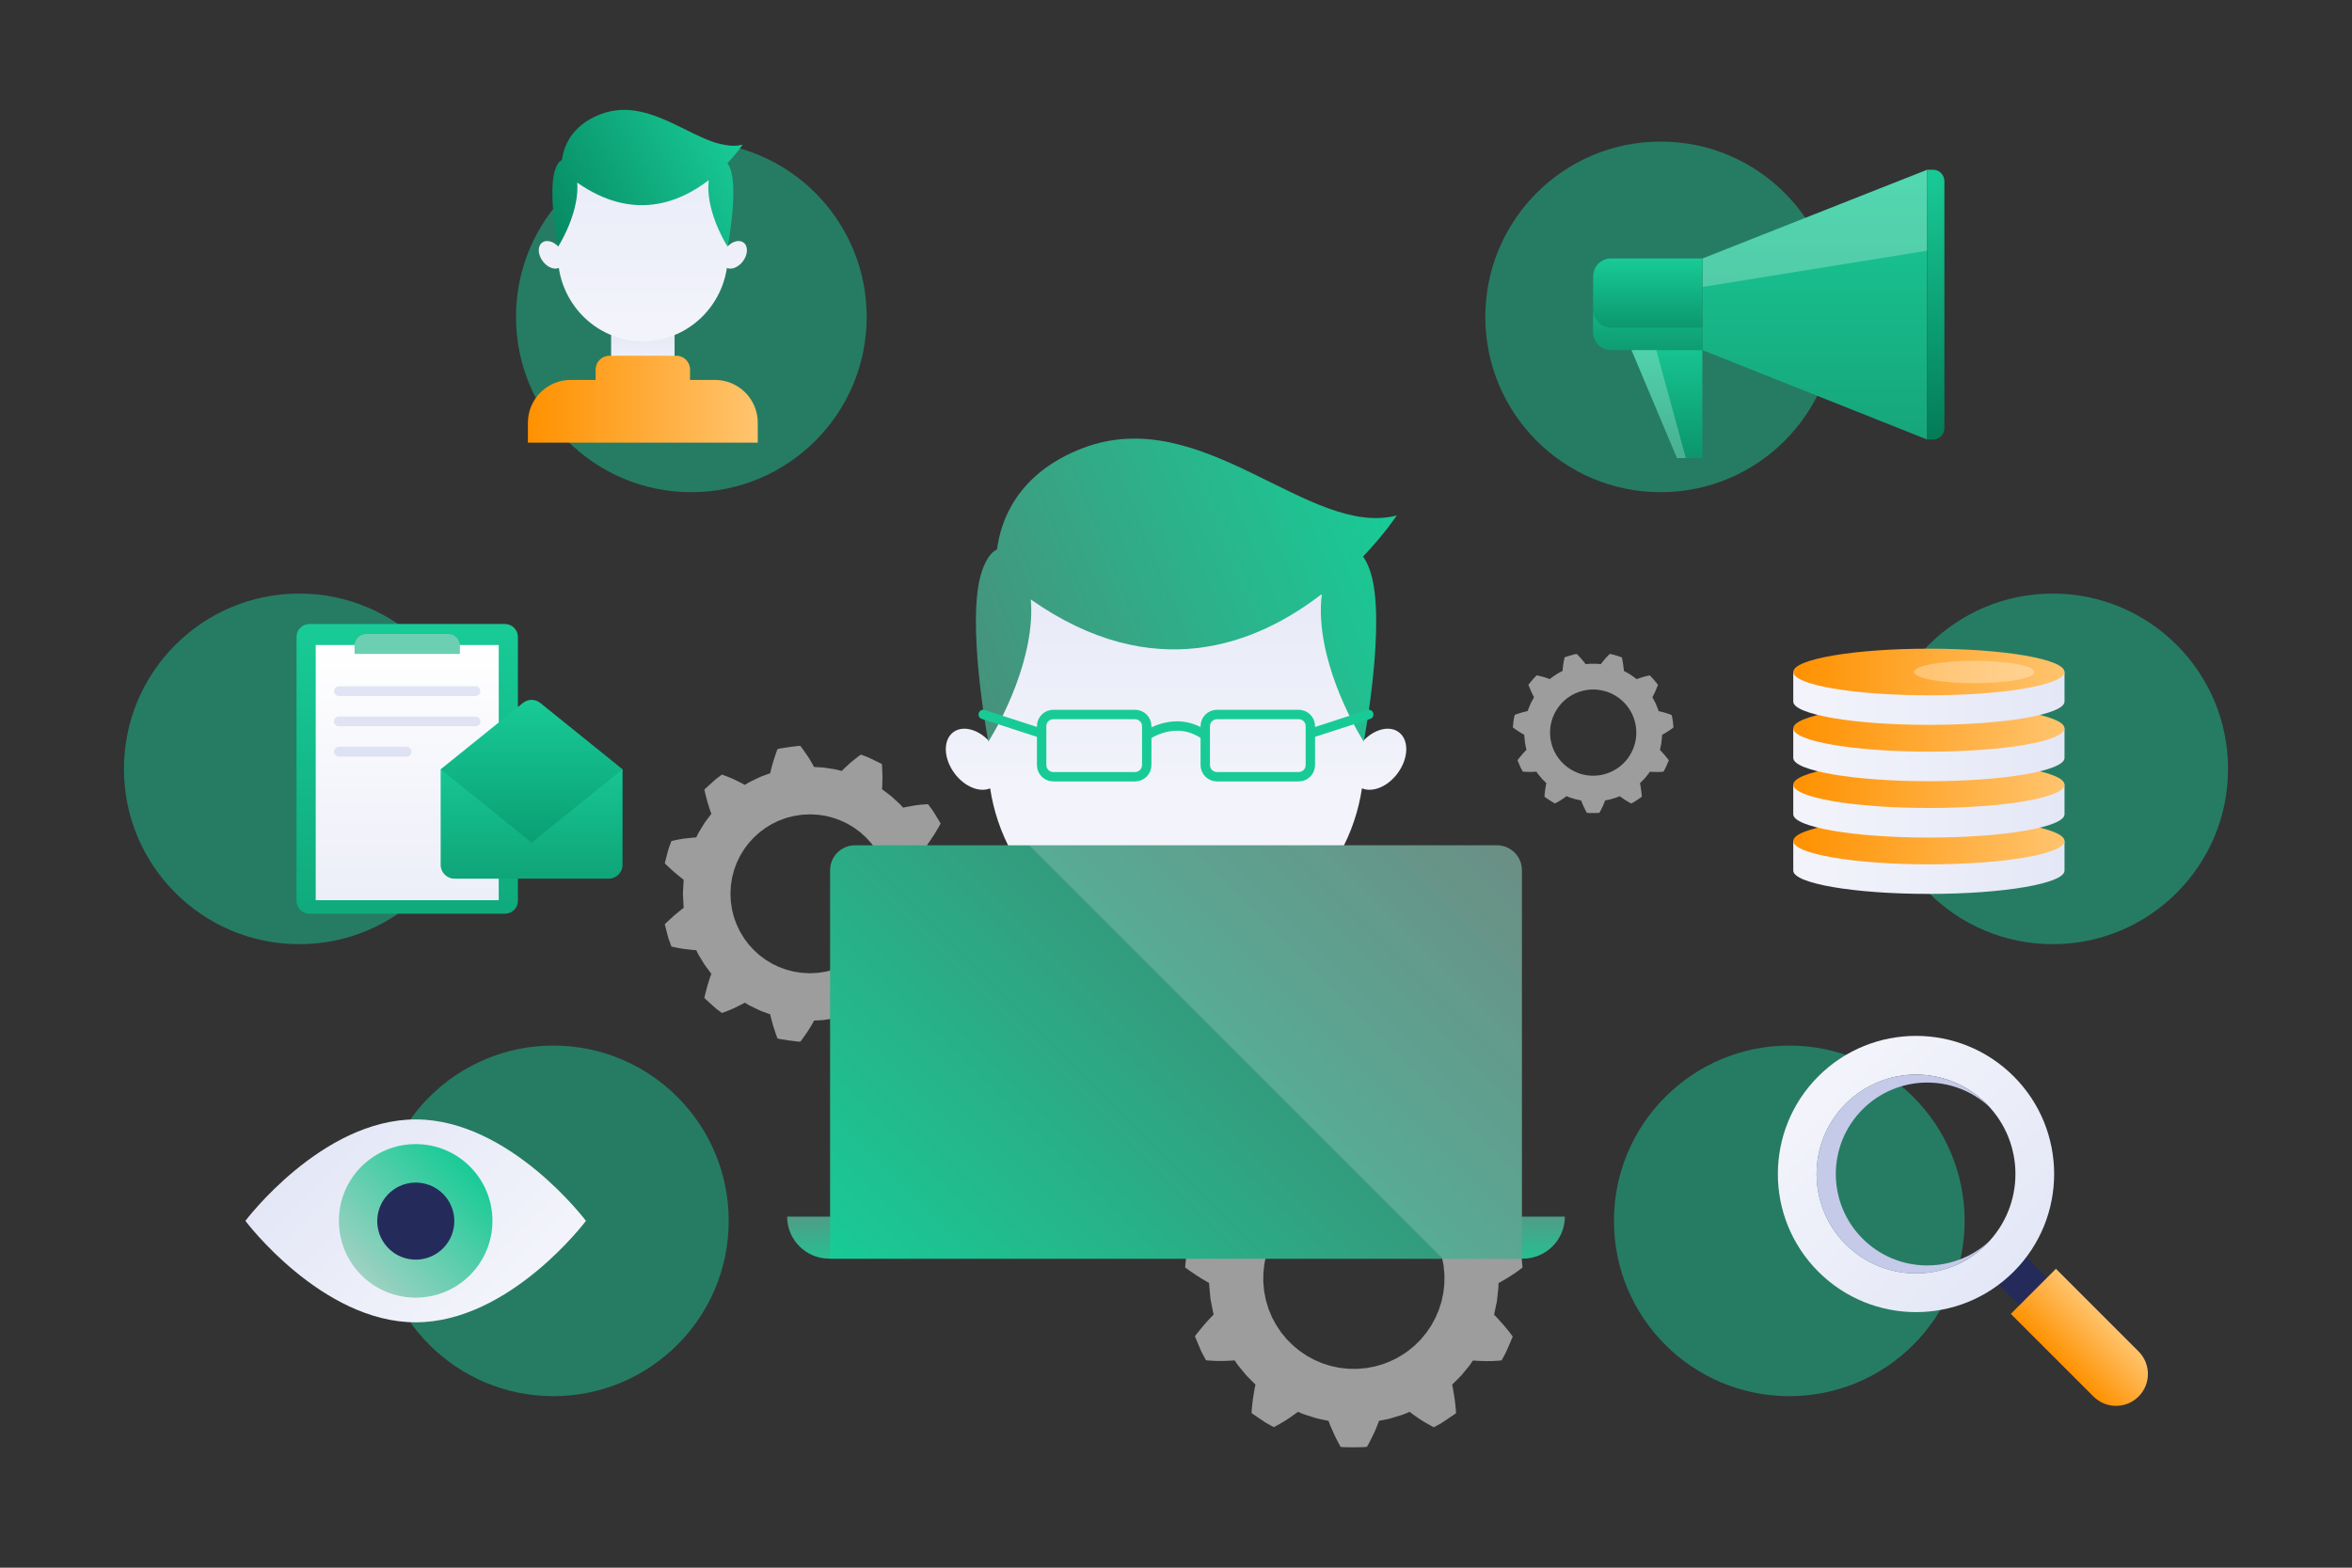 <svg xmlns="http://www.w3.org/2000/svg" xmlns:xlink="http://www.w3.org/1999/xlink" version="1.1" x="0px" y="0px" viewBox="0 0 750 500" style="enable-background:new 0 0 750 500;" xml:space="preserve">

<rect x="0" y="0" width="750" height="500" fill="#333333" stroke="none"/>

<g id="OBJECTS">
	<g>
		<g style="opacity:0.52;">
			<g>
				<path style="fill:#FFFFFF;" d="M212.223,294.549c-0.152,0.159-0.238,0.25-0.238,0.25s0.46,1.793,0.919,3.585      c0.198,0.906,0.581,1.755,0.799,2.413c0.239,0.652,0.398,1.086,0.398,1.086s0.494,0.112,1.235,0.28      c0.741,0.158,1.697,0.358,2.724,0.488c2.021,0.286,3.965,0.405,3.965,0.405s0.121,0.252,0.303,0.63      c0.091,0.189,0.197,0.409,0.31,0.645c0.135,0.225,0.279,0.464,0.423,0.704c0.581,0.956,1.161,1.911,1.161,1.911      s0.145,0.239,0.363,0.597c0.22,0.357,0.578,0.789,0.906,1.242c0.669,0.896,1.339,1.791,1.339,1.791s-0.199,0.474-0.425,1.155      c-0.235,0.688-0.534,1.623-0.809,2.584c-0.558,1.915-0.987,3.959-0.987,3.959s0.078,0.085,0.215,0.234      c0.149,0.137,0.361,0.332,0.616,0.566c0.512,0.466,1.196,1.088,1.879,1.709c0.347,0.304,0.676,0.631,1.019,0.895      c0.346,0.261,0.669,0.504,0.945,0.713c0.555,0.415,0.924,0.693,0.924,0.693s0.477-0.174,1.193-0.436      c0.714-0.275,1.623-0.617,2.547-1.046c1.859-0.854,3.564-1.808,3.564-1.808s0.239,0.145,0.597,0.363      c0.362,0.211,0.823,0.532,1.339,0.753c1.007,0.485,2.015,0.97,2.015,0.97s0.252,0.121,0.63,0.303      c0.369,0.203,0.903,0.374,1.426,0.57c1.05,0.384,2.1,0.769,2.1,0.769s0.104,0.49,0.259,1.225      c0.173,0.71,0.429,1.647,0.719,2.602c0.57,1.903,1.32,3.846,1.32,3.846c-0.033,0.172,7.3,1.202,7.311,1.023      c0,0,1.261-1.637,2.34-3.286c0.545-0.806,1.055-1.673,1.42-2.338c0.357-0.656,0.595-1.093,0.595-1.093s1.117-0.056,2.234-0.112      c0.561-0.004,1.111-0.111,1.526-0.172c0.414-0.063,0.691-0.106,0.691-0.106s1.105-0.169,2.211-0.337      c0.549-0.101,1.085-0.268,1.493-0.364c0.406-0.104,0.677-0.174,0.677-0.174s1.367,1.405,2.91,2.757      c1.497,1.265,3.167,2.464,3.167,2.464s0.434-0.16,1.086-0.399c0.325-0.121,0.705-0.262,1.111-0.413      c0.391-0.186,0.809-0.385,1.227-0.584c0.833-0.402,1.666-0.804,2.291-1.106c0.632-0.289,1.02-0.542,1.02-0.542      s0.164-2.081,0.168-4.073c0.007-0.999-0.018-1.979-0.05-2.704c-0.012-0.358-0.04-0.674-0.059-0.893      c-0.019-0.218-0.03-0.342-0.03-0.342s3.603-2.654,3.521-2.752c0,0,0.828-0.752,1.655-1.504c0.429-0.361,0.798-0.781,1.078-1.094      c0.282-0.31,0.47-0.517,0.47-0.517s1.902,0.435,3.923,0.733c1.021,0.165,1.977,0.228,2.743,0.294      c0.759,0.05,1.266,0.083,1.266,0.083s0.277-0.37,0.691-0.925c0.415-0.556,0.981-1.286,1.438-2.092      c0.48-0.79,0.96-1.58,1.32-2.173c0.178-0.297,0.327-0.545,0.431-0.718c0.109-0.171,0.15-0.28,0.15-0.28      s-0.989-1.844-2.066-3.527c-0.536-0.846-1.087-1.66-1.508-2.254c-0.211-0.294-0.388-0.54-0.511-0.712      c-0.133-0.173-0.209-0.272-0.209-0.272s0.384-1.05,0.768-2.1c0.192-0.525,0.385-1.05,0.529-1.444      c0.106-0.405,0.178-0.676,0.178-0.676s0.278-1.083,0.557-2.166c0.132-0.543,0.302-1.078,0.342-1.497      c0.063-0.415,0.105-0.691,0.105-0.691s1.821-0.667,3.668-1.515c1.886-0.827,3.603-1.851,3.603-1.851s0.09-1.844,0.181-3.688      c-0.09-1.844-0.181-3.688-0.181-3.688s-1.717-1.024-3.603-1.851c-1.847-0.848-3.668-1.515-3.668-1.515s-0.042-0.276-0.105-0.691      c-0.039-0.419-0.21-0.954-0.342-1.497c-0.278-1.083-0.557-2.166-0.557-2.166s-0.071-0.27-0.178-0.676      c-0.144-0.394-0.337-0.918-0.529-1.443c-0.384-1.05-0.768-2.1-0.768-2.1s0.076-0.099,0.209-0.271      c0.123-0.172,0.3-0.417,0.511-0.712c0.421-0.595,0.972-1.408,1.508-2.254c1.077-1.683,2.066-3.527,2.066-3.527      s-0.041-0.109-0.15-0.28c-0.104-0.173-0.253-0.421-0.431-0.718c-0.36-0.593-0.84-1.383-1.32-2.173      c-0.457-0.806-1.023-1.537-1.438-2.092c-0.415-0.555-0.691-0.925-0.691-0.925s-0.506,0.033-1.266,0.083      c-0.766,0.066-1.721,0.13-2.743,0.294c-2.021,0.298-3.923,0.733-3.923,0.733s-0.188-0.207-0.47-0.517      c-0.28-0.312-0.649-0.733-1.078-1.094c-0.828-0.752-1.655-1.504-1.655-1.504c0.081-0.099-3.521-2.752-3.521-2.752      s0.011-0.124,0.03-0.342c0.018-0.218,0.046-0.535,0.059-0.893c0.032-0.725,0.057-1.705,0.05-2.704      c-0.004-1.993-0.168-4.073-0.168-4.073s-0.388-0.254-1.02-0.542c-0.625-0.302-1.458-0.704-2.291-1.106      c-0.418-0.199-0.835-0.398-1.227-0.584c-0.407-0.151-0.786-0.292-1.111-0.413c-0.651-0.24-1.086-0.399-1.086-0.399      s-1.67,1.199-3.167,2.464c-1.543,1.352-2.91,2.757-2.91,2.757s-0.271-0.07-0.677-0.174c-0.408-0.096-0.943-0.263-1.493-0.364      c-1.105-0.168-2.211-0.337-2.211-0.337s-0.276-0.042-0.691-0.106c-0.415-0.061-0.965-0.168-1.526-0.172      c-1.117-0.056-2.234-0.113-2.234-0.113s-0.238-0.437-0.595-1.093c-0.366-0.665-0.875-1.533-1.42-2.338      c-1.08-1.649-2.34-3.286-2.34-3.286c-0.011-0.178-7.344,0.852-7.311,1.024c0,0-0.75,1.943-1.32,3.846      c-0.29,0.954-0.546,1.892-0.719,2.602c-0.156,0.735-0.259,1.225-0.259,1.225s-1.05,0.384-2.1,0.769      c-0.523,0.196-1.057,0.367-1.426,0.57c-0.378,0.182-0.63,0.304-0.63,0.304s-1.007,0.485-2.015,0.97      c-0.516,0.221-0.976,0.542-1.339,0.753c-0.358,0.218-0.597,0.363-0.597,0.363s-1.705-0.954-3.564-1.809      c-0.924-0.429-1.832-0.771-2.547-1.046c-0.716-0.262-1.193-0.436-1.193-0.436s-0.37,0.277-0.924,0.693      c-0.277,0.209-0.599,0.452-0.945,0.713c-0.343,0.264-0.671,0.591-1.019,0.895c-0.683,0.622-1.367,1.243-1.879,1.709      c-0.255,0.234-0.467,0.43-0.616,0.566c-0.137,0.149-0.215,0.234-0.215,0.234s0.429,2.044,0.987,3.959      c0.275,0.961,0.574,1.896,0.809,2.584c0.226,0.681,0.425,1.155,0.425,1.155s-0.67,0.896-1.339,1.791      c-0.328,0.452-0.686,0.885-0.906,1.242c-0.218,0.359-0.363,0.597-0.363,0.597s-0.581,0.956-1.161,1.911      c-0.144,0.24-0.288,0.479-0.423,0.704c-0.114,0.236-0.22,0.457-0.311,0.646c-0.182,0.378-0.303,0.63-0.303,0.63      s-1.945,0.119-3.965,0.405c-1.027,0.13-1.983,0.33-2.724,0.488c-0.741,0.168-1.235,0.279-1.235,0.279s-0.159,0.435-0.398,1.086      c-0.218,0.658-0.601,1.507-0.799,2.413c-0.459,1.793-0.919,3.586-0.919,3.586s0.087,0.091,0.238,0.25      c0.163,0.158,0.395,0.384,0.674,0.656c0.56,0.537,1.312,1.232,2.071,1.89c1.517,1.328,3.06,2.475,3.06,2.475      s-0.061,0.274-0.068,0.695c-0.021,0.419-0.049,0.977-0.077,1.536c-0.057,1.117-0.114,2.234-0.114,2.234s0.057,1.117,0.114,2.234      c0.028,0.559,0.056,1.117,0.077,1.536c0.007,0.42,0.068,0.695,0.068,0.695s-1.543,1.147-3.06,2.474      c-0.759,0.659-1.511,1.353-2.071,1.89C212.617,294.164,212.385,294.391,212.223,294.549z M232.924,285.064      c0,0,0.047-0.905,0.117-2.263c-0.004-0.342,0.08-0.702,0.134-1.086c0.058-0.384,0.12-0.789,0.183-1.208      c0.035-0.209,0.052-0.425,0.103-0.637c0.056-0.211,0.112-0.424,0.169-0.639c0.11-0.431,0.222-0.868,0.334-1.306      c0.087-0.446,0.282-0.857,0.426-1.277c0.152-0.418,0.301-0.829,0.446-1.227c0.326-0.781,0.705-1.478,0.985-2.095      c0.132-0.313,0.305-0.573,0.449-0.808c0.144-0.235,0.269-0.44,0.372-0.609c0.205-0.339,0.322-0.532,0.322-0.532      s0.111-0.198,0.325-0.53c0.238-0.317,0.578-0.769,0.986-1.312c0.376-0.569,0.942-1.128,1.507-1.761      c0.538-0.661,1.252-1.227,1.911-1.847c0.169-0.151,0.33-0.311,0.503-0.455c0.181-0.134,0.362-0.267,0.541-0.4      c0.356-0.267,0.707-0.53,1.047-0.785c0.327-0.274,0.696-0.459,1.024-0.665c0.332-0.202,0.646-0.393,0.936-0.57      c0.144-0.089,0.283-0.174,0.414-0.256c0.135-0.074,0.271-0.131,0.395-0.192c0.249-0.119,0.465-0.222,0.644-0.307      c0.356-0.172,0.559-0.27,0.559-0.27s0.203-0.099,0.558-0.273c0.363-0.155,0.902-0.329,1.535-0.568      c0.32-0.11,0.657-0.262,1.03-0.366c0.376-0.095,0.773-0.196,1.184-0.3c0.412-0.097,0.829-0.237,1.267-0.312      c0.44-0.066,0.888-0.133,1.335-0.199l0.669-0.105c0.221-0.043,0.444-0.068,0.668-0.069c0.446-0.021,0.884-0.043,1.309-0.063      c0.424-0.009,0.835-0.077,1.224-0.039c0.389,0.021,0.757,0.041,1.096,0.059c0.678,0.043,1.249,0.029,1.636,0.12      c0.391,0.061,0.614,0.096,0.614,0.096s0.223,0.034,0.615,0.093c0.391,0.058,0.955,0.12,1.605,0.319      c1.321,0.301,3.052,0.842,4.69,1.606c0.811,0.399,1.646,0.751,2.35,1.232c0.724,0.441,1.416,0.829,1.939,1.267      c0.545,0.405,0.999,0.743,1.317,0.979c0.292,0.268,0.458,0.422,0.458,0.422s0.167,0.153,0.46,0.42      c0.147,0.133,0.325,0.294,0.53,0.479c0.103,0.092,0.212,0.19,0.327,0.294c0.109,0.11,0.213,0.235,0.328,0.36      c0.228,0.252,0.475,0.524,0.736,0.813c0.252,0.296,0.565,0.569,0.8,0.925c0.254,0.34,0.516,0.692,0.782,1.049      c0.272,0.353,0.549,0.712,0.765,1.111c0.448,0.785,0.989,1.519,1.313,2.306c0.35,0.771,0.757,1.457,0.949,2.11      c0.234,0.636,0.429,1.166,0.565,1.537c0.077,0.183,0.108,0.336,0.134,0.438c0.026,0.103,0.039,0.158,0.039,0.158      s0.055,0.219,0.152,0.602c0.089,0.385,0.258,0.925,0.396,1.588c0.102,0.671,0.222,1.453,0.35,2.291      c0.045,0.849,0.093,1.754,0.141,2.659c-0.048,0.905-0.096,1.81-0.141,2.659c-0.128,0.838-0.248,1.62-0.35,2.291      c-0.138,0.663-0.306,1.204-0.396,1.588c-0.097,0.383-0.152,0.602-0.152,0.602s-0.014,0.055-0.039,0.158      c-0.026,0.103-0.057,0.255-0.134,0.438c-0.136,0.371-0.331,0.901-0.565,1.537c-0.192,0.653-0.599,1.339-0.949,2.11      c-0.323,0.787-0.865,1.522-1.313,2.306c-0.216,0.399-0.493,0.758-0.765,1.111c-0.266,0.357-0.528,0.709-0.782,1.049      c-0.235,0.356-0.548,0.629-0.8,0.925c-0.261,0.288-0.508,0.561-0.736,0.813c-0.115,0.125-0.219,0.25-0.328,0.36      c-0.115,0.103-0.225,0.201-0.327,0.294c-0.205,0.185-0.383,0.346-0.53,0.479c-0.293,0.267-0.46,0.42-0.46,0.42      s-0.167,0.153-0.458,0.422c-0.318,0.236-0.772,0.574-1.317,0.979c-0.522,0.438-1.215,0.826-1.939,1.267      c-0.703,0.48-1.539,0.833-2.35,1.232c-1.638,0.764-3.37,1.305-4.69,1.606c-0.65,0.199-1.213,0.261-1.605,0.319      c-0.391,0.06-0.615,0.094-0.615,0.094s-0.223,0.035-0.614,0.096c-0.387,0.091-0.958,0.077-1.636,0.12      c-0.339,0.018-0.707,0.038-1.096,0.059c-0.389,0.038-0.799-0.03-1.224-0.039c-0.424-0.021-0.863-0.042-1.309-0.063      c-0.224-0.001-0.447-0.025-0.668-0.069l-0.669-0.105c-0.447-0.067-0.894-0.134-1.335-0.199      c-0.438-0.075-0.855-0.215-1.267-0.312c-0.411-0.104-0.807-0.204-1.184-0.3c-0.374-0.104-0.71-0.256-1.03-0.366      c-0.634-0.239-1.172-0.413-1.535-0.568c-0.355-0.174-0.558-0.273-0.558-0.273s-0.203-0.098-0.559-0.27      c-0.178-0.085-0.395-0.189-0.644-0.307c-0.123-0.061-0.259-0.117-0.395-0.192c-0.132-0.081-0.27-0.167-0.414-0.256      c-0.29-0.176-0.604-0.367-0.936-0.57c-0.329-0.207-0.698-0.392-1.024-0.665c-0.34-0.254-0.69-0.517-1.047-0.785      c-0.179-0.132-0.36-0.266-0.541-0.4c-0.173-0.144-0.334-0.304-0.503-0.455c-0.659-0.62-1.373-1.185-1.911-1.847      c-0.565-0.633-1.131-1.192-1.507-1.761c-0.408-0.543-0.748-0.995-0.986-1.312c-0.214-0.332-0.325-0.53-0.325-0.53      s-0.117-0.194-0.322-0.532c-0.103-0.169-0.228-0.374-0.372-0.609c-0.144-0.235-0.317-0.494-0.449-0.808      c-0.279-0.617-0.659-1.314-0.985-2.095c-0.145-0.398-0.294-0.809-0.446-1.227c-0.144-0.42-0.34-0.832-0.426-1.277      c-0.112-0.438-0.224-0.875-0.334-1.306c-0.057-0.215-0.113-0.428-0.169-0.639c-0.05-0.212-0.067-0.428-0.103-0.637      c-0.064-0.419-0.125-0.824-0.183-1.208c-0.054-0.385-0.138-0.744-0.134-1.086C232.971,285.969,232.924,285.064,232.924,285.064z      "/>
			</g>
			<g>
				<path style="fill:#FFFFFF;" d="M381.268,425.871c-0.145,0.204-0.229,0.321-0.229,0.321s0.808,1.949,1.617,3.898      c0.37,0.991,0.94,1.887,1.292,2.595c0.375,0.697,0.625,1.162,0.625,1.162s0.576,0.046,1.439,0.116      c0.862,0.059,1.973,0.13,3.154,0.11c2.327-0.004,4.541-0.184,4.541-0.184s0.178,0.265,0.444,0.662      c0.133,0.199,0.288,0.43,0.455,0.678c0.189,0.232,0.39,0.479,0.591,0.726c0.81,0.985,1.62,1.97,1.62,1.97      s0.202,0.246,0.506,0.616c0.306,0.367,0.78,0.797,1.223,1.255c0.901,0.903,1.801,1.805,1.801,1.805s-0.148,0.567-0.293,1.372      c-0.154,0.815-0.341,1.918-0.496,3.048c-0.32,2.252-0.474,4.629-0.474,4.629s0.102,0.083,0.28,0.229      c0.19,0.13,0.462,0.316,0.787,0.54c0.654,0.443,1.526,1.035,2.398,1.626c0.441,0.287,0.865,0.603,1.295,0.845      c0.432,0.238,0.836,0.461,1.182,0.652c0.693,0.379,1.155,0.632,1.155,0.632s0.51-0.274,1.276-0.685      c0.762-0.426,1.732-0.959,2.705-1.593c1.96-1.265,3.73-2.618,3.73-2.618s0.293,0.125,0.733,0.313      c0.443,0.179,1.015,0.468,1.633,0.634c1.216,0.385,2.431,0.769,2.431,0.769s0.304,0.096,0.76,0.241      c0.449,0.17,1.079,0.277,1.702,0.413c1.247,0.264,2.495,0.528,2.495,0.528s0.196,0.536,0.491,1.341      c0.31,0.773,0.751,1.79,1.232,2.82c0.951,2.056,2.112,4.127,2.112,4.127c-0.009,0.199,8.434,0.177,8.418-0.027      c0,0,1.158-2.051,2.111-4.087c0.485-0.998,0.92-2.059,1.225-2.869c0.297-0.798,0.495-1.33,0.495-1.33s1.252-0.244,2.503-0.488      c0.633-0.095,1.237-0.305,1.695-0.441c0.458-0.138,0.763-0.231,0.763-0.231s1.22-0.369,2.441-0.738      c0.604-0.203,1.181-0.478,1.626-0.652c0.441-0.184,0.736-0.306,0.736-0.306s1.77,1.365,3.73,2.642      c1.894,1.186,3.973,2.27,3.973,2.27s0.464-0.25,1.161-0.626c0.348-0.189,0.753-0.409,1.188-0.646      c0.412-0.274,0.851-0.565,1.29-0.857c0.875-0.589,1.751-1.177,2.407-1.619c0.667-0.428,1.063-0.777,1.063-0.777      s-0.151-2.375-0.469-4.625c-0.154-1.128-0.34-2.23-0.493-3.044c-0.071-0.402-0.154-0.755-0.21-0.998      c-0.057-0.243-0.089-0.381-0.089-0.381s3.638-3.578,3.53-3.676c0,0,0.813-0.983,1.625-1.966c0.426-0.476,0.775-1.011,1.04-1.409      c0.268-0.396,0.447-0.66,0.447-0.66s2.218,0.184,4.547,0.193c1.179,0.021,2.268-0.062,3.143-0.111      c0.865-0.067,1.442-0.111,1.442-0.111s0.252-0.463,0.631-1.156c0.378-0.694,0.9-1.611,1.285-2.594      c0.414-0.97,0.828-1.939,1.138-2.666c0.154-0.364,0.281-0.668,0.371-0.88c0.095-0.21,0.124-0.34,0.124-0.34      s-1.415-1.922-2.902-3.647c-0.741-0.868-1.496-1.697-2.066-2.3c-0.286-0.298-0.525-0.547-0.692-0.721      c-0.178-0.173-0.28-0.273-0.28-0.273s0.264-1.247,0.527-2.495c0.132-0.624,0.264-1.247,0.364-1.715      c0.055-0.475,0.091-0.791,0.091-0.791s0.139-1.267,0.278-2.535c0.061-0.634,0.167-1.266,0.143-1.746      c0.004-0.478,0.007-0.797,0.007-0.797s1.948-1.047,3.895-2.303c1.995-1.238,3.767-2.672,3.767-2.672s-0.196-2.096-0.392-4.192      c-0.4-2.067-0.8-4.133-0.8-4.133s-2.104-0.878-4.366-1.507c-2.221-0.659-4.385-1.117-4.385-1.117s-0.092-0.305-0.23-0.763      c-0.112-0.467-0.391-1.043-0.628-1.635c-0.489-1.177-0.978-2.355-0.978-2.355s-0.124-0.294-0.31-0.734      c-0.227-0.421-0.529-0.983-0.83-1.544c-0.603-1.123-1.206-2.246-1.206-2.246s0.07-0.124,0.192-0.34      c0.111-0.214,0.271-0.519,0.462-0.886c0.379-0.739,0.87-1.746,1.338-2.788c0.944-2.074,1.762-4.315,1.762-4.315      s-0.064-0.116-0.215-0.292c-0.146-0.179-0.354-0.434-0.603-0.741c-0.502-0.611-1.172-1.425-1.841-2.239      c-0.646-0.836-1.404-1.569-1.961-2.129c-0.558-0.56-0.93-0.933-0.93-0.933s-0.566,0.119-1.415,0.298      c-0.854,0.199-1.922,0.425-3.048,0.776c-2.233,0.663-4.31,1.461-4.31,1.461s-0.246-0.203-0.614-0.508      c-0.367-0.307-0.851-0.723-1.394-1.06c-1.056-0.715-2.112-1.43-2.112-1.43c0.076-0.125-4.42-2.537-4.42-2.537      s-0.008-0.142-0.021-0.391c-0.015-0.249-0.034-0.611-0.078-1.017c-0.081-0.824-0.212-1.934-0.381-3.06      c-0.327-2.249-0.848-4.571-0.848-4.571s-0.478-0.224-1.238-0.447c-0.754-0.24-1.759-0.559-2.765-0.878      c-0.503-0.157-1.007-0.314-1.479-0.461c-0.483-0.105-0.935-0.203-1.321-0.286c-0.774-0.165-1.29-0.275-1.29-0.275      s-1.691,1.624-3.176,3.294c-1.523,1.776-2.839,3.583-2.839,3.583s-0.317-0.035-0.792-0.087c-0.476-0.042-1.108-0.145-1.744-0.17      c-1.275-0.011-2.55-0.023-2.55-0.023s-0.319-0.003-0.797-0.007c-0.478-0.002-1.117-0.033-1.751,0.053      c-1.27,0.117-2.54,0.234-2.54,0.234s-0.339-0.455-0.848-1.138c-0.52-0.692-1.235-1.589-1.981-2.41      c-1.486-1.687-3.173-3.331-3.173-3.331c-0.042-0.2-8.152,2.149-8.087,2.337c0,0-0.533,2.314-0.868,4.554      c-0.173,1.124-0.311,2.224-0.391,3.053c-0.057,0.855-0.095,1.425-0.095,1.425s-1.123,0.604-2.246,1.207      c-0.559,0.305-1.134,0.585-1.518,0.874c-0.397,0.267-0.661,0.444-0.661,0.444s-1.059,0.711-2.117,1.421      c-0.546,0.333-1.014,0.77-1.389,1.066c-0.369,0.304-0.616,0.506-0.616,0.506s-2.079-0.801-4.315-1.465      c-1.112-0.335-2.193-0.574-3.044-0.769c-0.85-0.179-1.417-0.299-1.417-0.299s-0.372,0.372-0.931,0.931      c-0.279,0.28-0.603,0.607-0.952,0.957c-0.345,0.354-0.662,0.776-1.005,1.175c-0.671,0.812-1.342,1.624-1.845,2.233      c-0.25,0.306-0.458,0.56-0.604,0.739c-0.13,0.19-0.205,0.298-0.205,0.298s0.815,2.238,1.754,4.31      c0.466,1.041,0.955,2.047,1.331,2.786c0.365,0.732,0.666,1.235,0.666,1.235s-0.611,1.119-1.222,2.238      c-0.297,0.564-0.631,1.11-0.822,1.548c-0.188,0.44-0.313,0.733-0.313,0.733s-0.501,1.173-1.002,2.345      c-0.124,0.294-0.248,0.587-0.364,0.863c-0.09,0.285-0.174,0.551-0.246,0.779c-0.144,0.456-0.24,0.76-0.24,0.76      s-2.176,0.448-4.41,1.098c-1.138,0.313-2.185,0.693-2.996,0.991c-0.809,0.309-1.349,0.515-1.349,0.515s-0.109,0.516-0.273,1.29      c-0.14,0.778-0.434,1.798-0.512,2.853c-0.229,2.098-0.458,4.196-0.458,4.196s0.112,0.088,0.309,0.243      c0.209,0.152,0.508,0.37,0.866,0.631c0.719,0.516,1.68,1.178,2.643,1.799c1.927,1.254,3.854,2.299,3.854,2.299      s-0.024,0.32,0.036,0.795c0.044,0.476,0.103,1.111,0.161,1.746c0.116,1.27,0.233,2.54,0.233,2.54s0.245,1.252,0.489,2.503      c0.122,0.626,0.244,1.252,0.335,1.721c0.076,0.473,0.189,0.773,0.189,0.773s-1.556,1.544-3.053,3.288      c-0.75,0.866-1.487,1.771-2.032,2.468C381.651,425.373,381.426,425.666,381.268,425.871z M403.102,411.817      c0,0-0.094-1.03-0.234-2.574c-0.06-0.386-0.023-0.805-0.024-1.248c0.004-0.443,0.008-0.91,0.012-1.394      c0.006-0.241-0.01-0.488,0.013-0.736c0.029-0.247,0.058-0.497,0.087-0.749c0.055-0.504,0.11-1.016,0.166-1.528      c0.026-0.517,0.18-1.013,0.275-1.511c0.104-0.496,0.206-0.985,0.305-1.457c0.242-0.934,0.557-1.782,0.773-2.524      c0.098-0.375,0.252-0.696,0.377-0.985c0.124-0.289,0.232-0.54,0.321-0.748c0.176-0.415,0.277-0.653,0.277-0.653      s0.093-0.241,0.281-0.651c0.217-0.396,0.528-0.961,0.901-1.64c0.332-0.703,0.881-1.426,1.416-2.232      c0.5-0.833,1.214-1.587,1.858-2.393c0.166-0.198,0.322-0.405,0.494-0.595c0.183-0.18,0.365-0.36,0.546-0.539      c0.359-0.359,0.713-0.713,1.055-1.055c0.324-0.362,0.711-0.63,1.049-0.917c0.342-0.282,0.665-0.548,0.964-0.794      c0.149-0.124,0.291-0.243,0.427-0.355c0.141-0.106,0.285-0.191,0.414-0.28c0.261-0.174,0.489-0.326,0.677-0.451      c0.374-0.252,0.588-0.396,0.588-0.396s0.213-0.145,0.586-0.398c0.385-0.233,0.964-0.517,1.641-0.89      c0.344-0.176,0.699-0.402,1.104-0.579c0.409-0.168,0.841-0.346,1.288-0.53c0.449-0.176,0.898-0.401,1.38-0.557      c0.486-0.146,0.98-0.293,1.474-0.441l0.738-0.227c0.243-0.085,0.491-0.149,0.743-0.186c0.5-0.096,0.991-0.191,1.467-0.283      c0.478-0.078,0.93-0.222,1.375-0.242c0.443-0.039,0.861-0.076,1.247-0.111c0.772-0.06,1.414-0.169,1.866-0.129      c0.451,0.006,0.709,0.009,0.709,0.009s0.258,0.002,0.709,0.006c0.451,0.002,1.098-0.019,1.863,0.101      c1.539,0.127,3.581,0.457,5.554,1.055c0.98,0.319,1.98,0.582,2.851,1.011c0.888,0.381,1.733,0.706,2.393,1.117      c0.681,0.369,1.248,0.677,1.645,0.892c0.372,0.256,0.585,0.402,0.585,0.402s0.213,0.145,0.587,0.399      c0.187,0.126,0.415,0.279,0.676,0.455c0.131,0.087,0.27,0.18,0.417,0.278c0.14,0.107,0.279,0.231,0.428,0.354      c0.298,0.247,0.621,0.515,0.962,0.798c0.332,0.293,0.73,0.551,1.052,0.914c0.341,0.343,0.694,0.698,1.052,1.058      c0.364,0.355,0.734,0.715,1.043,1.13c0.633,0.813,1.362,1.555,1.855,2.391c0.519,0.814,1.09,1.522,1.412,2.228      c0.367,0.68,0.672,1.247,0.886,1.643c0.116,0.194,0.176,0.361,0.222,0.473c0.046,0.112,0.07,0.171,0.07,0.171      s0.098,0.238,0.269,0.655c0.163,0.42,0.441,1.003,0.703,1.729c0.224,0.74,0.486,1.604,0.766,2.529      c0.188,0.951,0.389,1.965,0.589,2.979c0.092,1.03,0.184,2.059,0.271,3.024c-0.009,0.967-0.018,1.869-0.025,2.643      c-0.048,0.771-0.151,1.408-0.19,1.857c-0.048,0.448-0.075,0.704-0.075,0.704s-0.007,0.064-0.019,0.184      c-0.012,0.12-0.023,0.298-0.08,0.516c-0.094,0.441-0.228,1.07-0.389,1.826c-0.111,0.768-0.46,1.608-0.73,2.535      c-0.238,0.941-0.73,1.858-1.109,2.816c-0.18,0.485-0.434,0.935-0.684,1.378c-0.243,0.446-0.482,0.886-0.713,1.311      c-0.207,0.44-0.517,0.798-0.754,1.173c-0.248,0.368-0.483,0.715-0.7,1.036c-0.109,0.16-0.207,0.318-0.312,0.46      c-0.113,0.135-0.221,0.264-0.322,0.384c-0.201,0.242-0.376,0.453-0.521,0.627c-0.287,0.349-0.451,0.548-0.451,0.548      s-0.163,0.2-0.449,0.55c-0.321,0.318-0.779,0.773-1.328,1.318c-0.519,0.579-1.238,1.128-1.983,1.744      c-0.716,0.656-1.602,1.189-2.453,1.77c-1.726,1.127-3.593,2.017-5.035,2.571c-0.701,0.329-1.327,0.491-1.76,0.62      c-0.432,0.13-0.679,0.205-0.679,0.205s-0.246,0.076-0.678,0.208c-0.423,0.165-1.069,0.242-1.827,0.4      c-0.38,0.076-0.792,0.157-1.228,0.244c-0.433,0.106-0.907,0.095-1.387,0.154c-0.482,0.045-0.981,0.092-1.487,0.14      c-0.253,0.036-0.509,0.044-0.766,0.03l-0.772-0.01c-0.516-0.003-1.031-0.006-1.539-0.009c-0.507-0.014-1-0.105-1.481-0.148      c-0.48-0.051-0.944-0.1-1.385-0.147c-0.439-0.057-0.843-0.174-1.222-0.246c-0.754-0.168-1.39-0.277-1.825-0.393      c-0.429-0.139-0.674-0.218-0.674-0.218s-0.245-0.078-0.675-0.215c-0.215-0.067-0.477-0.149-0.776-0.243      c-0.149-0.049-0.312-0.091-0.476-0.153c-0.162-0.07-0.332-0.144-0.509-0.221c-0.355-0.152-0.741-0.317-1.148-0.492      c-0.405-0.18-0.851-0.329-1.264-0.586c-0.424-0.232-0.863-0.472-1.309-0.716c-0.224-0.121-0.449-0.242-0.676-0.364      c-0.219-0.134-0.426-0.289-0.641-0.432c-0.844-0.594-1.741-1.116-2.455-1.776c-0.74-0.624-1.469-1.163-1.985-1.745      c-0.548-0.547-1.005-1.002-1.325-1.321c-0.296-0.341-0.453-0.546-0.453-0.546s-0.163-0.2-0.449-0.549      c-0.144-0.174-0.318-0.385-0.518-0.627c-0.201-0.242-0.438-0.507-0.638-0.839c-0.415-0.652-0.956-1.377-1.451-2.206      c-0.228-0.426-0.463-0.866-0.702-1.313c-0.23-0.451-0.518-0.884-0.688-1.373c-0.197-0.476-0.394-0.952-0.588-1.42      c-0.099-0.234-0.197-0.465-0.293-0.694c-0.091-0.231-0.145-0.473-0.219-0.703c-0.14-0.463-0.275-0.91-0.402-1.334      c-0.123-0.426-0.277-0.818-0.327-1.205C403.301,412.832,403.102,411.817,403.102,411.817z"/>
			</g>
			<g>
				<path style="fill:#FFFFFF;" d="M484.014,242.3c-0.069,0.097-0.109,0.153-0.109,0.153s0.385,0.928,0.77,1.856      c0.176,0.472,0.447,0.898,0.615,1.235c0.178,0.332,0.297,0.553,0.297,0.553s0.274,0.022,0.685,0.055      c0.411,0.028,0.939,0.062,1.501,0.053c1.108-0.002,2.162-0.088,2.162-0.088s0.085,0.126,0.211,0.315      c0.063,0.094,0.137,0.205,0.216,0.323c0.09,0.11,0.186,0.228,0.281,0.346c0.385,0.469,0.771,0.938,0.771,0.938      s0.096,0.117,0.241,0.293c0.146,0.175,0.371,0.38,0.582,0.597c0.429,0.43,0.857,0.859,0.857,0.859s-0.07,0.27-0.139,0.653      c-0.073,0.388-0.162,0.913-0.236,1.451c-0.152,1.072-0.226,2.203-0.226,2.203s0.048,0.04,0.133,0.109      c0.091,0.062,0.22,0.151,0.375,0.257c0.311,0.211,0.726,0.493,1.141,0.774c0.21,0.137,0.412,0.287,0.616,0.403      c0.206,0.113,0.398,0.219,0.563,0.31c0.33,0.181,0.55,0.301,0.55,0.301s0.243-0.13,0.607-0.326      c0.363-0.203,0.824-0.456,1.288-0.758c0.933-0.602,1.776-1.246,1.776-1.246s0.14,0.06,0.349,0.149      c0.211,0.085,0.483,0.223,0.777,0.302c0.579,0.183,1.157,0.366,1.157,0.366s0.145,0.046,0.362,0.115      c0.214,0.081,0.514,0.132,0.81,0.197c0.594,0.126,1.188,0.251,1.188,0.251s0.093,0.255,0.234,0.638      c0.147,0.368,0.358,0.852,0.587,1.343c0.453,0.979,1.005,1.965,1.005,1.965c-0.004,0.095,4.015,0.084,4.007-0.013      c0,0,0.551-0.976,1.005-1.946c0.231-0.475,0.438-0.98,0.583-1.366c0.141-0.38,0.236-0.633,0.236-0.633s0.596-0.116,1.192-0.232      c0.301-0.045,0.589-0.145,0.807-0.21c0.218-0.066,0.363-0.11,0.363-0.11s0.581-0.176,1.162-0.351      c0.287-0.096,0.562-0.228,0.774-0.311c0.21-0.087,0.35-0.146,0.35-0.146s0.842,0.65,1.776,1.258      c0.902,0.564,1.891,1.08,1.891,1.08s0.221-0.119,0.553-0.298c0.165-0.09,0.358-0.195,0.565-0.307      c0.196-0.13,0.405-0.269,0.614-0.408c0.417-0.28,0.833-0.56,1.146-0.771c0.317-0.204,0.506-0.37,0.506-0.37      s-0.072-1.131-0.223-2.202c-0.073-0.537-0.162-1.062-0.235-1.449c-0.034-0.191-0.073-0.359-0.1-0.475      c-0.027-0.116-0.042-0.182-0.042-0.182s1.732-1.703,1.68-1.75c0,0,0.387-0.468,0.774-0.936c0.203-0.227,0.369-0.481,0.495-0.671      c0.128-0.189,0.213-0.314,0.213-0.314s1.056,0.087,2.165,0.092c0.561,0.01,1.08-0.029,1.496-0.053      c0.412-0.032,0.686-0.053,0.686-0.053s0.12-0.22,0.3-0.55c0.18-0.33,0.428-0.767,0.612-1.235      c0.197-0.462,0.394-0.923,0.542-1.269c0.073-0.173,0.134-0.318,0.177-0.419c0.045-0.1,0.059-0.162,0.059-0.162      s-0.673-0.915-1.382-1.736c-0.353-0.413-0.712-0.808-0.984-1.095c-0.136-0.142-0.25-0.26-0.329-0.343      c-0.085-0.083-0.133-0.13-0.133-0.13s0.126-0.594,0.251-1.188c0.063-0.297,0.126-0.594,0.173-0.816      c0.026-0.226,0.043-0.377,0.043-0.377s0.066-0.603,0.132-1.206c0.029-0.302,0.079-0.603,0.068-0.831      c0.002-0.228,0.003-0.379,0.003-0.379s0.927-0.498,1.854-1.096c0.95-0.589,1.793-1.272,1.793-1.272s-0.093-0.998-0.187-1.995      c-0.19-0.984-0.381-1.967-0.381-1.967s-1.001-0.418-2.078-0.717c-1.057-0.314-2.088-0.532-2.088-0.532s-0.044-0.145-0.11-0.363      c-0.053-0.222-0.186-0.497-0.299-0.778c-0.233-0.56-0.466-1.121-0.466-1.121s-0.059-0.14-0.147-0.35      c-0.108-0.2-0.252-0.468-0.395-0.735c-0.287-0.535-0.574-1.069-0.574-1.069s0.033-0.059,0.091-0.162      c0.053-0.102,0.129-0.247,0.22-0.422c0.18-0.352,0.414-0.831,0.637-1.327c0.449-0.987,0.839-2.054,0.839-2.054      s-0.031-0.055-0.102-0.139c-0.069-0.085-0.168-0.207-0.287-0.352c-0.239-0.291-0.558-0.678-0.876-1.066      c-0.307-0.398-0.668-0.747-0.934-1.014c-0.266-0.266-0.443-0.444-0.443-0.444s-0.269,0.057-0.674,0.142      c-0.406,0.095-0.915,0.202-1.451,0.369c-1.063,0.315-2.052,0.696-2.052,0.696s-0.117-0.097-0.292-0.242      c-0.175-0.146-0.405-0.344-0.664-0.505c-0.503-0.34-1.005-0.681-1.005-0.681c0.036-0.059-2.104-1.208-2.104-1.208      s-0.004-0.068-0.01-0.186c-0.007-0.119-0.016-0.291-0.037-0.484c-0.039-0.392-0.101-0.921-0.181-1.457      c-0.156-1.07-0.404-2.176-0.404-2.176s-0.228-0.106-0.589-0.213c-0.359-0.114-0.838-0.266-1.316-0.418      c-0.24-0.075-0.479-0.149-0.704-0.219c-0.23-0.05-0.445-0.096-0.629-0.136c-0.368-0.079-0.614-0.131-0.614-0.131      s-0.805,0.773-1.512,1.568c-0.725,0.845-1.351,1.705-1.351,1.705s-0.151-0.017-0.377-0.041c-0.227-0.02-0.527-0.069-0.83-0.081      c-0.607-0.005-1.214-0.011-1.214-0.011s-0.152-0.001-0.379-0.003c-0.228-0.001-0.531-0.016-0.833,0.025      c-0.604,0.056-1.209,0.111-1.209,0.111s-0.161-0.217-0.404-0.542c-0.248-0.329-0.588-0.756-0.943-1.147      c-0.707-0.803-1.51-1.585-1.51-1.585c-0.02-0.095-3.88,1.023-3.85,1.113c0,0-0.254,1.102-0.413,2.168      c-0.082,0.535-0.148,1.059-0.186,1.453c-0.027,0.407-0.045,0.678-0.045,0.678s-0.535,0.287-1.069,0.575      c-0.266,0.145-0.54,0.278-0.723,0.416c-0.189,0.127-0.315,0.212-0.315,0.212s-0.504,0.338-1.008,0.676      c-0.26,0.158-0.483,0.367-0.661,0.508c-0.176,0.145-0.293,0.241-0.293,0.241s-0.99-0.382-2.054-0.697      c-0.529-0.16-1.044-0.273-1.449-0.366c-0.405-0.085-0.674-0.142-0.674-0.142s-0.177,0.177-0.443,0.443      c-0.133,0.133-0.287,0.289-0.453,0.456c-0.164,0.168-0.315,0.369-0.479,0.559c-0.319,0.387-0.639,0.773-0.878,1.063      c-0.119,0.145-0.218,0.267-0.287,0.352c-0.062,0.09-0.098,0.142-0.098,0.142s0.388,1.065,0.835,2.051      c0.222,0.495,0.454,0.975,0.634,1.326c0.174,0.348,0.317,0.588,0.317,0.588s-0.291,0.533-0.582,1.066      c-0.141,0.268-0.3,0.528-0.391,0.737c-0.089,0.209-0.149,0.349-0.149,0.349s-0.238,0.558-0.477,1.116      c-0.059,0.14-0.118,0.28-0.173,0.411c-0.043,0.136-0.083,0.262-0.117,0.371c-0.069,0.217-0.114,0.362-0.114,0.362      s-1.036,0.214-2.099,0.523c-0.542,0.149-1.04,0.33-1.426,0.472c-0.385,0.147-0.642,0.245-0.642,0.245s-0.052,0.246-0.13,0.614      c-0.067,0.37-0.207,0.856-0.244,1.358c-0.109,0.999-0.218,1.997-0.218,1.997s0.054,0.042,0.147,0.116      c0.099,0.073,0.242,0.176,0.412,0.301c0.342,0.245,0.8,0.561,1.258,0.856c0.917,0.597,1.835,1.094,1.835,1.094      s-0.012,0.152,0.017,0.379c0.021,0.227,0.049,0.529,0.077,0.831c0.055,0.604,0.111,1.209,0.111,1.209s0.116,0.596,0.233,1.192      c0.058,0.298,0.116,0.596,0.16,0.819c0.036,0.225,0.09,0.368,0.09,0.368s-0.741,0.735-1.453,1.565      c-0.357,0.412-0.708,0.843-0.967,1.175C484.197,242.063,484.089,242.202,484.014,242.3z M494.408,235.61      c0,0-0.045-0.49-0.111-1.225c-0.029-0.184-0.011-0.383-0.012-0.594c0.002-0.211,0.004-0.433,0.006-0.663      c0.003-0.115-0.005-0.232,0.006-0.35c0.014-0.118,0.027-0.237,0.041-0.356c0.026-0.24,0.053-0.484,0.079-0.727      c0.012-0.246,0.086-0.482,0.131-0.719c0.049-0.236,0.098-0.469,0.145-0.694c0.115-0.445,0.265-0.848,0.368-1.202      c0.047-0.179,0.12-0.331,0.179-0.469c0.059-0.137,0.111-0.257,0.153-0.356c0.084-0.198,0.132-0.311,0.132-0.311      s0.044-0.115,0.134-0.31c0.103-0.188,0.251-0.458,0.429-0.781c0.158-0.335,0.419-0.679,0.674-1.062      c0.238-0.397,0.578-0.755,0.884-1.139c0.079-0.094,0.153-0.193,0.235-0.283c0.087-0.086,0.174-0.172,0.26-0.257      c0.171-0.171,0.339-0.339,0.502-0.502c0.154-0.172,0.338-0.3,0.499-0.436c0.163-0.134,0.317-0.261,0.459-0.378      c0.071-0.059,0.139-0.115,0.203-0.169c0.067-0.05,0.136-0.091,0.197-0.133c0.124-0.083,0.233-0.155,0.322-0.215      c0.178-0.12,0.28-0.188,0.28-0.188s0.102-0.069,0.279-0.19c0.183-0.111,0.459-0.246,0.781-0.424      c0.164-0.083,0.333-0.191,0.526-0.276c0.195-0.08,0.4-0.165,0.613-0.252c0.214-0.084,0.427-0.191,0.657-0.265      c0.232-0.069,0.467-0.14,0.702-0.21l0.352-0.108c0.116-0.04,0.234-0.071,0.354-0.089c0.238-0.046,0.472-0.091,0.698-0.135      c0.227-0.037,0.443-0.106,0.655-0.115c0.211-0.019,0.41-0.036,0.594-0.053c0.367-0.029,0.673-0.08,0.888-0.061      c0.215,0.003,0.337,0.004,0.337,0.004s0.123,0.001,0.337,0.003c0.215,0.001,0.522-0.009,0.887,0.048      c0.733,0.06,1.705,0.218,2.644,0.502c0.466,0.152,0.942,0.277,1.357,0.481c0.423,0.181,0.825,0.336,1.139,0.532      c0.324,0.176,0.594,0.322,0.783,0.425c0.177,0.122,0.279,0.191,0.279,0.191s0.102,0.069,0.279,0.19      c0.089,0.06,0.197,0.133,0.322,0.217c0.062,0.042,0.128,0.086,0.198,0.132c0.067,0.051,0.133,0.11,0.204,0.168      c0.142,0.118,0.296,0.245,0.458,0.38c0.158,0.14,0.347,0.262,0.501,0.435c0.162,0.163,0.33,0.332,0.501,0.503      c0.173,0.169,0.35,0.34,0.497,0.538c0.301,0.387,0.648,0.74,0.883,1.138c0.247,0.387,0.519,0.725,0.672,1.061      c0.175,0.324,0.32,0.593,0.422,0.782c0.055,0.092,0.084,0.172,0.106,0.225c0.022,0.053,0.033,0.082,0.033,0.082      s0.047,0.113,0.128,0.312c0.078,0.2,0.21,0.477,0.335,0.823c0.107,0.352,0.231,0.764,0.365,1.204      c0.09,0.453,0.185,0.935,0.281,1.418c0.044,0.49,0.088,0.98,0.129,1.44c-0.004,0.46-0.008,0.89-0.012,1.258      c-0.023,0.367-0.072,0.67-0.09,0.884c-0.023,0.213-0.036,0.335-0.036,0.335s-0.003,0.031-0.009,0.088      c-0.006,0.057-0.011,0.142-0.038,0.246c-0.045,0.21-0.109,0.51-0.185,0.869c-0.053,0.366-0.219,0.766-0.347,1.207      c-0.113,0.448-0.348,0.884-0.528,1.34c-0.086,0.231-0.206,0.445-0.325,0.656c-0.116,0.212-0.229,0.421-0.339,0.624      c-0.099,0.209-0.246,0.38-0.359,0.558c-0.118,0.175-0.23,0.34-0.333,0.493c-0.052,0.076-0.099,0.151-0.148,0.219      c-0.054,0.064-0.105,0.126-0.153,0.183c-0.096,0.115-0.179,0.216-0.248,0.298c-0.137,0.166-0.215,0.261-0.215,0.261      s-0.078,0.095-0.214,0.262c-0.152,0.151-0.37,0.368-0.632,0.627c-0.247,0.276-0.589,0.537-0.944,0.83      c-0.341,0.312-0.763,0.566-1.168,0.843c-0.821,0.537-1.71,0.96-2.397,1.224c-0.334,0.157-0.632,0.234-0.838,0.295      c-0.206,0.062-0.323,0.098-0.323,0.098s-0.117,0.036-0.323,0.099c-0.201,0.079-0.509,0.115-0.87,0.191      c-0.181,0.036-0.377,0.075-0.584,0.116c-0.206,0.051-0.432,0.045-0.66,0.073c-0.23,0.022-0.467,0.044-0.708,0.067      c-0.12,0.017-0.242,0.021-0.364,0.014l-0.368-0.005c-0.245-0.002-0.491-0.003-0.733-0.005c-0.241-0.007-0.476-0.05-0.705-0.07      c-0.229-0.024-0.45-0.048-0.659-0.07c-0.209-0.027-0.401-0.083-0.582-0.117c-0.359-0.08-0.661-0.132-0.869-0.187      c-0.204-0.066-0.321-0.104-0.321-0.104s-0.117-0.037-0.321-0.102c-0.103-0.032-0.227-0.071-0.37-0.116      c-0.071-0.023-0.148-0.043-0.227-0.073c-0.077-0.034-0.158-0.069-0.242-0.105c-0.169-0.073-0.353-0.151-0.547-0.234      c-0.193-0.086-0.405-0.157-0.602-0.279c-0.202-0.111-0.411-0.225-0.623-0.341c-0.107-0.057-0.214-0.115-0.322-0.173      c-0.104-0.064-0.203-0.138-0.305-0.206c-0.402-0.283-0.829-0.531-1.169-0.845c-0.352-0.297-0.699-0.554-0.945-0.83      c-0.261-0.26-0.478-0.477-0.631-0.629c-0.141-0.162-0.216-0.26-0.216-0.26s-0.078-0.095-0.214-0.261      c-0.068-0.083-0.151-0.183-0.247-0.299c-0.096-0.115-0.209-0.241-0.304-0.399c-0.198-0.31-0.455-0.656-0.69-1.05      c-0.108-0.203-0.22-0.412-0.334-0.625c-0.11-0.215-0.247-0.421-0.327-0.654c-0.094-0.227-0.188-0.453-0.28-0.676      c-0.047-0.111-0.094-0.221-0.14-0.33c-0.043-0.11-0.069-0.225-0.104-0.334c-0.066-0.22-0.131-0.433-0.192-0.635      c-0.059-0.202-0.132-0.389-0.156-0.573C494.502,236.093,494.408,235.61,494.408,235.61z"/>
			</g>
		</g>
		<g>
			<circle style="opacity:0.48;fill: #18CB96;" cx="654.561" cy="245.224" r="55.913"/>
			<circle style="opacity:0.48;fill: #18CB96;" cx="95.439" cy="245.224" r="55.913"/>
			<circle style="opacity:0.48;fill: #18CB96;" cx="570.564" cy="389.386" r="55.913"/>
			<circle style="opacity:0.48;fill: #18CB96;" cx="529.546" cy="101.063" r="55.913"/>
			<circle style="opacity:0.48;fill: #18CB96;" cx="220.454" cy="101.063" r="55.913"/>
			<circle style="opacity:0.48;fill: #18CB96;" cx="176.454" cy="389.386" r="55.913"/>
		</g>
		<g>
			<g>
				<g>
					
						<linearGradient id="SVGID_00000072969950094773390590000016238848204202402204_" gradientUnits="userSpaceOnUse" x1="571.833" y1="276.673" x2="658.328" y2="276.673">
						<stop offset="0" style="stop-color:#F3F4FB"/>
						<stop offset="1" style="stop-color:#E4E7F6"/>
					</linearGradient>
					<path style="fill:url(#SVGID_00000072969950094773390590000016238848204202402204_);" d="M571.833,268.241v9.431       c0,4.105,19.363,7.433,43.247,7.433c23.885,0,43.247-3.328,43.247-7.433v-9.431H571.833z"/>
					
						<linearGradient id="SVGID_00000077298020037236002810000018049783053748038298_" gradientUnits="userSpaceOnUse" x1="571.833" y1="268.241" x2="658.328" y2="268.241">
						<stop offset="0" style="stop-color:#FF9100"/>
						<stop offset="1" style="stop-color:#FFC46E"/>
					</linearGradient>
					
						<ellipse style="fill:url(#SVGID_00000077298020037236002810000018049783053748038298_);" cx="615.081" cy="268.241" rx="43.247" ry="7.433"/>
				</g>
				<g>
					
						<linearGradient id="SVGID_00000095336795612561625890000017129245201725196730_" gradientUnits="userSpaceOnUse" x1="571.833" y1="258.702" x2="658.328" y2="258.702">
						<stop offset="0" style="stop-color:#F3F4FB"/>
						<stop offset="1" style="stop-color:#E4E7F6"/>
					</linearGradient>
					<path style="fill:url(#SVGID_00000095336795612561625890000017129245201725196730_);" d="M571.833,250.27v9.431       c0,4.105,19.363,7.433,43.247,7.433c23.885,0,43.247-3.328,43.247-7.433v-9.431H571.833z"/>
					
						<linearGradient id="SVGID_00000142876171362546304210000004158187442065532587_" gradientUnits="userSpaceOnUse" x1="571.833" y1="250.27" x2="658.328" y2="250.27">
						<stop offset="0" style="stop-color:#FF9100"/>
						<stop offset="1" style="stop-color:#FFC46E"/>
					</linearGradient>
					
						<ellipse style="fill:url(#SVGID_00000142876171362546304210000004158187442065532587_);" cx="615.081" cy="250.27" rx="43.247" ry="7.433"/>
				</g>
				<g>
					
						<linearGradient id="SVGID_00000002385132960384256270000004567285973472409728_" gradientUnits="userSpaceOnUse" x1="571.833" y1="240.731" x2="658.328" y2="240.731">
						<stop offset="0" style="stop-color:#F3F4FB"/>
						<stop offset="1" style="stop-color:#E4E7F6"/>
					</linearGradient>
					<path style="fill:url(#SVGID_00000002385132960384256270000004567285973472409728_);" d="M571.833,232.299v9.431       c0,4.105,19.363,7.433,43.247,7.433c23.885,0,43.247-3.328,43.247-7.433v-9.431H571.833z"/>
					
						<linearGradient id="SVGID_00000114771237660290785440000004302473511295536814_" gradientUnits="userSpaceOnUse" x1="571.833" y1="232.299" x2="658.328" y2="232.299">
						<stop offset="0" style="stop-color:#FF9100"/>
						<stop offset="1" style="stop-color:#FFC46E"/>
					</linearGradient>
					
						<ellipse style="fill:url(#SVGID_00000114771237660290785440000004302473511295536814_);" cx="615.081" cy="232.299" rx="43.247" ry="7.433"/>
				</g>
				<g>
					
						<linearGradient id="SVGID_00000124851039892837088160000002766512726332678800_" gradientUnits="userSpaceOnUse" x1="571.833" y1="222.76" x2="658.328" y2="222.76">
						<stop offset="0" style="stop-color:#F3F4FB"/>
						<stop offset="1" style="stop-color:#E4E7F6"/>
					</linearGradient>
					<path style="fill:url(#SVGID_00000124851039892837088160000002766512726332678800_);" d="M571.833,214.327v9.431       c0,4.105,19.363,7.433,43.247,7.433c23.885,0,43.247-3.328,43.247-7.433v-9.431H571.833z"/>
					
						<linearGradient id="SVGID_00000032615496003237445610000005334666740756918182_" gradientUnits="userSpaceOnUse" x1="571.833" y1="214.327" x2="658.328" y2="214.327">
						<stop offset="0" style="stop-color:#FF9100"/>
						<stop offset="1" style="stop-color:#FFC46E"/>
					</linearGradient>
					
						<ellipse style="fill:url(#SVGID_00000032615496003237445610000005334666740756918182_);" cx="615.081" cy="214.328" rx="43.247" ry="7.433"/>
					<path style="opacity:0.31;fill:#FFFFFF;" d="M648.75,214.327c0,1.976-8.6,3.578-19.21,3.578c-10.609,0-19.21-1.602-19.21-3.578       s8.6-3.577,19.21-3.577C640.15,210.75,648.75,212.352,648.75,214.327z"/>
				</g>
			</g>
			<g>
				<g>
					
						<linearGradient id="SVGID_00000101077145628574880830000008731641581893429385_" gradientUnits="userSpaceOnUse" x1="204.988" y1="78.776" x2="204.988" y2="133.041">
						<stop offset="0" style="stop-color:#CCD1EC"/>
						<stop offset="1" style="stop-color:#FFFFFF"/>
					</linearGradient>
					
						<rect x="194.872" y="105.743" style="fill:url(#SVGID_00000101077145628574880830000008731641581893429385_);" width="20.233" height="9.203"/>
					
						<linearGradient id="SVGID_00000142893661648312946950000012131327854872938136_" gradientUnits="userSpaceOnUse" x1="204.995" y1="20.531" x2="204.995" y2="108.423">
						<stop offset="0" style="stop-color:#E4E7F6"/>
						<stop offset="1" style="stop-color:#F3F4FB"/>
					</linearGradient>
					<path style="fill:url(#SVGID_00000142893661648312946950000012131327854872938136_);" d="M237.102,77.367       c-1.319-0.982-3.414-0.465-4.994,1.121V57.487h-54.225v21.001c-1.58-1.586-3.676-2.103-4.994-1.121       c-1.508,1.124-1.429,3.784,0.178,5.941c1.438,1.93,3.609,2.799,5.131,2.157c1.995,13.241,13.233,23.381,26.797,23.381       c13.564,0,24.802-10.141,26.797-23.381c1.522,0.642,3.693-0.227,5.131-2.157C238.531,81.151,238.61,78.491,237.102,77.367z"/>
					
						<linearGradient id="SVGID_00000067230631002064398680000005027722955401602209_" gradientUnits="userSpaceOnUse" x1="176.277" y1="75.465" x2="235.611" y2="45.465">
						<stop offset="0" style="stop-color: #078963;"/>
						<stop offset="1" style="stop-color: #18CB96;"/>
					</linearGradient>
					<path style="fill:url(#SVGID_00000067230631002064398680000005027722955401602209_);" d="M231.955,52.051       c3.139-3.307,4.855-5.923,4.855-5.923c-12.644,3.275-27.982-16.347-45.291-9.701c-9.461,3.633-11.806,10.501-12.331,14.595       c-0.816,0.381-1.587,1.387-2.181,3.147c-2.386,7.076,0.928,24.575,0.928,24.575s5.572-8.613,6.148-17.581       c0.066-1.032,0.052-2.01-0.023-2.927c17.728,12.434,32.572,6.47,41.952-0.793c-0.145,1.137-0.191,2.384-0.105,3.72       c0.576,8.969,6.148,17.581,6.148,17.581s3.314-17.499,0.928-24.575C232.681,53.273,232.332,52.574,231.955,52.051z"/>
					
						<linearGradient id="SVGID_00000084512220079856166430000003049134647140708275_" gradientUnits="userSpaceOnUse" x1="168.34" y1="127.318" x2="241.637" y2="127.318">
						<stop offset="0" style="stop-color:#FF9100"/>
						<stop offset="1" style="stop-color:#FFC46E"/>
					</linearGradient>
					<path style="fill:url(#SVGID_00000084512220079856166430000003049134647140708275_);" d="M227.991,121.177h-7.95v-3.318       c0-2.433-1.972-4.405-4.405-4.405h-21.295c-2.433,0-4.405,1.972-4.405,4.405v3.318h-7.95c-7.536,0-13.646,6.11-13.646,13.646       v6.36h14.308h2.884h38.913h2.883h14.308v-6.36C241.637,127.286,235.527,121.177,227.991,121.177z"/>
				</g>
			</g>
			<g>
				<g>
					
						<linearGradient id="SVGID_00000152250303023941652140000006779228026853324222_" gradientUnits="userSpaceOnUse" x1="530.376" y1="146.099" x2="530.376" y2="106.107">
						<stop offset="0" style="stop-color: #0c956c;"/>
						<stop offset="1" style="stop-color: #18CB96;"/>
					</linearGradient>
					<polygon style="fill:url(#SVGID_00000152250303023941652140000006779228026853324222_);" points="542.836,111.65        542.836,146.099 534.748,146.099 517.917,106.107      "/>
					<polygon style="opacity:0.25;fill:#FFFFFF;" points="517.917,106.107 534.748,146.099 537.575,146.099 527.193,108.17      "/>
					
						<linearGradient id="SVGID_00000173845020851152588160000011833986390504764048_" gradientUnits="userSpaceOnUse" x1="578.693" y1="140.197" x2="578.693" y2="54.132">
						<stop offset="0" style="stop-color: #17a57b;"/>
						<stop offset="1" style="stop-color: #18CB96;"/>
					</linearGradient>
					<polygon style="fill:url(#SVGID_00000173845020851152588160000011833986390504764048_);" points="614.55,140.197        542.836,111.65 542.905,82.438 614.55,54.132      "/>
					<polygon style="opacity:0.25;fill:#FFFFFF;" points="542.896,91.521 614.517,79.952 614.55,54.132 542.905,82.438      "/>
					
						<linearGradient id="SVGID_00000157269094782464217400000000542448719716670848_" gradientUnits="userSpaceOnUse" x1="617.284" y1="140.197" x2="617.284" y2="54.132">
						<stop offset="0" style="stop-color: #037b57;"/>
						<stop offset="1" style="stop-color: #18CB96;"/>
					</linearGradient>
					<path style="fill:url(#SVGID_00000157269094782464217400000000542448719716670848_);" d="M614.55,54.132v86.065h1.842       c2.003,0,3.627-1.624,3.627-3.627V57.758c0-2.003-1.624-3.627-3.627-3.627H614.55z"/>
					
						<linearGradient id="SVGID_00000059308453220656602020000011963614107745558172_" gradientUnits="userSpaceOnUse" x1="525.428" y1="111.65" x2="525.428" y2="82.438">
						<stop offset="0" style="stop-color: #088761;"/>
						<stop offset="1" style="stop-color: #18CB96;"/>
					</linearGradient>
					<path style="fill:url(#SVGID_00000059308453220656602020000011963614107745558172_);" d="M542.836,111.65V82.438h-29.131       c-3.14,0-5.686,2.546-5.686,5.686v17.84c0,3.14,2.546,5.686,5.686,5.686H542.836z"/>
					
						<linearGradient id="SVGID_00000027605309989494276050000017475956078980384662_" gradientUnits="userSpaceOnUse" x1="525.428" y1="111.65" x2="525.428" y2="98.784">
						<stop offset="0" style="stop-color: #17b989;"/>
						<stop offset="1" style="stop-color: #18CB96;"/>
					</linearGradient>
					<path style="opacity:0.42;fill:url(#SVGID_00000027605309989494276050000017475956078980384662_);" d="M508.019,98.784v7.18       c0,3.14,2.546,5.686,5.686,5.686h29.131v-7.18h-29.131C510.564,104.47,508.019,101.924,508.019,98.784z"/>
				</g>
			</g>
			<g>
				<g>
					
						<linearGradient id="SVGID_00000173870791680402193120000010907571312976327330_" gradientUnits="userSpaceOnUse" x1="136.432" y1="199.504" x2="136.432" y2="361.297" gradientTransform="matrix(-1 0 0 1 266.287 0)">
						<stop offset="0" style="stop-color: #18CB96;"/>
						<stop offset="1" style="stop-color: #099169;"/>
					</linearGradient>
					<path style="fill:url(#SVGID_00000173870791680402193120000010907571312976327330_);" d="M98.683,291.427h62.344       c2.278,0,4.125-1.847,4.125-4.124v-84.156c0-2.278-1.847-4.125-4.125-4.125H98.683c-2.278,0-4.125,1.847-4.125,4.125v84.156       C94.558,289.58,96.405,291.427,98.683,291.427z"/>
					
						<linearGradient id="SVGID_00000012467076393610893040000007035564847890413749_" gradientUnits="userSpaceOnUse" x1="136.432" y1="206.145" x2="136.432" y2="348.645" gradientTransform="matrix(-1 0 0 1 266.287 0)">
						<stop offset="0" style="stop-color:#FFFFFF"/>
						<stop offset="1" style="stop-color:#DEE1F3"/>
					</linearGradient>
					<polygon style="fill:url(#SVGID_00000012467076393610893040000007035564847890413749_);" points="100.676,287.106        159.033,287.106 159.033,205.72 100.676,205.72      "/>
					<path style="opacity:0.48;fill:#C5CAE9;" d="M108.075,222.001h43.56c0.863,0,1.563-0.7,1.563-1.563l0,0       c0-0.863-0.7-1.563-1.563-1.563h-43.56c-0.863,0-1.563,0.7-1.563,1.563l0,0C106.512,221.302,107.212,222.001,108.075,222.001z"/>
					<path style="opacity:0.48;fill:#C5CAE9;" d="M108.075,231.648h43.56c0.863,0,1.563-0.7,1.563-1.563l0,0       c0-0.863-0.7-1.563-1.563-1.563h-43.56c-0.863,0-1.563,0.7-1.563,1.563l0,0C106.512,230.948,107.212,231.648,108.075,231.648z"/>
					<path style="opacity:0.48;fill:#C5CAE9;" d="M108.075,241.294h21.56c0.863,0,1.563-0.7,1.563-1.563l0,0       c0-0.863-0.7-1.563-1.563-1.563h-21.56c-0.863,0-1.563,0.7-1.563,1.563l0,0C106.512,240.595,107.212,241.294,108.075,241.294z"/>
					<path style="fill: #6ccfb2;" d="M113.054,208.558h33.602v-2.584c0-2.08-1.687-3.767-3.767-3.767h-26.068       c-2.08,0-3.767,1.687-3.767,3.767V208.558z"/>
				</g>
				<g>
					<g>
						
							<linearGradient id="SVGID_00000052106349206043103130000004518785867029065133_" gradientUnits="userSpaceOnUse" x1="169.516" y1="312.333" x2="169.516" y2="239.557">
							<stop offset="0" style="stop-color: #088761;"/>
							<stop offset="1" style="stop-color: #18CB96;"/>
						</linearGradient>
						<path style="fill:url(#SVGID_00000052106349206043103130000004518785867029065133_);" d="M144.925,280.246h49.182        c2.435,0,4.409-1.974,4.409-4.409v-30.478h-58v30.478C140.516,278.272,142.49,280.246,144.925,280.246z"/>
						
							<linearGradient id="SVGID_00000004528680488169404800000001998559769423479187_" gradientUnits="userSpaceOnUse" x1="169.516" y1="268.75" x2="169.516" y2="223.223">
							<stop offset="0" style="stop-color: #0a9f73;"/>
							<stop offset="1" style="stop-color: #18CB96;"/>
						</linearGradient>
						<path style="fill:url(#SVGID_00000004528680488169404800000001998559769423479187_);" d="M172.284,224.201        c-1.615-1.303-3.921-1.303-5.536,0l-26.232,21.159l29,23.391l29-23.391L172.284,224.201z"/>
					</g>
				</g>
			</g>
			<g>
				
					<linearGradient id="SVGID_00000087393974541033554610000014742798828854740638_" gradientUnits="userSpaceOnUse" x1="104.908" y1="361.744" x2="160.19" y2="417.027">
					<stop offset="0" style="stop-color:#E4E7F6"/>
					<stop offset="1" style="stop-color:#F3F4FB"/>
				</linearGradient>
				<path style="fill:url(#SVGID_00000087393974541033554610000014742798828854740638_);" d="M186.85,389.386      c0,0-24.312,32.357-54.301,32.357c-29.99,0-54.301-32.357-54.301-32.357s24.312-32.357,54.301-32.357      C162.539,357.029,186.85,389.386,186.85,389.386z"/>
				
					<linearGradient id="SVGID_00000017486642074509172230000017630449980472899485_" gradientUnits="userSpaceOnUse" x1="115.234" y1="406.7" x2="149.863" y2="372.071">
					<stop offset="0" style="stop-color: #9ed1c2;"/>
					<stop offset="1" style="stop-color: #18CB96;"/>
				</linearGradient>
				<circle style="fill:url(#SVGID_00000017486642074509172230000017630449980472899485_);" cx="132.549" cy="389.386" r="24.486"/>
				
					<ellipse transform="matrix(0.161 -0.987 0.987 0.161 -273.083 457.597)" style="fill:#242B5B;" cx="132.549" cy="389.386" rx="12.288" ry="12.288"/>
			</g>
			<g>
				
					<rect x="642.547" y="399.8" transform="matrix(0.707 -0.707 0.707 0.707 -101.47 579.48)" style="fill:#242B5B;" width="12.425" height="24.85"/>
				
					<linearGradient id="SVGID_00000140699667100937220160000008083184950372220577_" gradientUnits="userSpaceOnUse" x1="579.822" y1="343.288" x2="642.121" y2="405.586">
					<stop offset="0" style="stop-color:#F3F4FB"/>
					<stop offset="1" style="stop-color:#E4E7F6"/>
				</linearGradient>
				<path style="fill:url(#SVGID_00000140699667100937220160000008083184950372220577_);" d="M579.822,343.288      c-17.203,17.203-17.203,45.095,0,62.298c17.203,17.203,45.095,17.203,62.298,0c17.203-17.203,17.203-45.095,0-62.298      C624.917,326.085,597.025,326.085,579.822,343.288z M633.391,352.018c12.382,12.382,12.382,32.457,0,44.839      c-12.382,12.382-32.457,12.382-44.839,0c-12.382-12.382-12.382-32.457,0-44.839      C600.934,339.636,621.009,339.636,633.391,352.018z"/>
				<path style="fill:#C5CAE9;" d="M593.943,395.06c-11.39-11.389-11.39-29.855,0-41.245c11.088-11.088,28.881-11.377,40.324-0.876      c-0.287-0.31-0.574-0.62-0.876-0.921c-12.382-12.382-32.457-12.382-44.839,0c-12.382,12.382-12.382,32.457,0,44.839      c12.382,12.382,32.457,12.382,44.839,0c0.301-0.301,0.589-0.611,0.876-0.921C622.824,406.437,605.031,406.148,593.943,395.06z"/>
				
					<linearGradient id="SVGID_00000078023502336285314490000000486828974067542198_" gradientUnits="userSpaceOnUse" x1="271.531" y1="548.897" x2="285.907" y2="563.274" gradientTransform="matrix(0 -1 1 0 109.084 707.354)">
					<stop offset="0" style="stop-color:#FF9100"/>
					<stop offset="1" style="stop-color:#FFC46E"/>
				</linearGradient>
				<path style="fill:url(#SVGID_00000078023502336285314490000000486828974067542198_);" d="M681.942,445.408L681.942,445.408      c-3.97,3.97-10.406,3.97-14.377,0l-26.357-26.357l14.377-14.376l26.357,26.357C685.912,435.001,685.912,441.438,681.942,445.408      z"/>
			</g>
		</g>
		<g>
			<g>
				<g>
					
						<linearGradient id="SVGID_00000061468300082745445920000005284438873964838582_" gradientUnits="userSpaceOnUse" x1="375" y1="236.633" x2="375" y2="356.676">
						<stop offset="0" style="stop-color:#CCD1EC"/>
						<stop offset="1" style="stop-color:#FFFFFF"/>
					</linearGradient>
					
						<rect x="352.621" y="296.288" style="fill:url(#SVGID_00000061468300082745445920000005284438873964838582_);" width="44.758" height="20.359"/>
					
						<linearGradient id="SVGID_00000027579768613601261200000015268542199192159628_" gradientUnits="userSpaceOnUse" x1="375.015" y1="164" x2="375.015" y2="259.258">
						<stop offset="0" style="stop-color:#E4E7F6"/>
						<stop offset="1" style="stop-color:#F3F4FB"/>
					</linearGradient>
					<path style="fill:url(#SVGID_00000027579768613601261200000015268542199192159628_);" d="M446.04,233.518       c-2.917-2.173-7.553-1.03-11.048,2.479V189.54H315.037v46.457c-3.495-3.509-8.131-4.652-11.048-2.479       c-3.337,2.486-3.16,8.37,0.395,13.142c3.181,4.27,7.984,6.192,11.351,4.772c4.414,29.29,29.273,51.722,59.28,51.722       s54.865-22.432,59.28-51.722c3.367,1.42,8.17-0.502,11.351-4.772C449.2,241.888,449.377,236.003,446.04,233.518z"/>
					
						<linearGradient id="SVGID_00000166637701246653534860000013726441549006158995_" gradientUnits="userSpaceOnUse" x1="309.286" y1="223.162" x2="444.619" y2="167.162">
						<stop offset="0" style="stop-color: #47917b;"/>
						<stop offset="1" style="stop-color: #18CB96;"/>
					</linearGradient>
					<path style="fill:url(#SVGID_00000166637701246653534860000013726441549006158995_);" d="M434.655,177.515       c6.945-7.315,10.74-13.103,10.74-13.103c-27.971,7.245-61.901-36.163-100.191-21.46c-20.928,8.036-26.116,23.23-27.279,32.287       c-1.804,0.843-3.511,3.068-4.824,6.961c-5.279,15.654,2.053,54.364,2.053,54.364s12.326-19.052,13.6-38.892       c0.147-2.283,0.115-4.446-0.051-6.474c39.216,27.506,72.055,14.313,92.804-1.755c-0.32,2.515-0.422,5.274-0.232,8.229       c1.274,19.84,13.6,38.892,13.6,38.892s7.332-38.71,2.053-54.364C436.26,180.217,435.488,178.67,434.655,177.515z"/>
					
						<linearGradient id="SVGID_00000092440463947050921340000009223898577502325669_" gradientUnits="userSpaceOnUse" x1="293.928" y1="344.016" x2="456.072" y2="344.016">
						<stop offset="0" style="stop-color:#FF9100"/>
						<stop offset="1" style="stop-color:#FFC46E"/>
					</linearGradient>
					<path style="fill:url(#SVGID_00000092440463947050921340000009223898577502325669_);" d="M425.884,330.43h-17.587v-7.34       c0-5.381-4.362-9.744-9.744-9.744h-47.108c-5.381,0-9.744,4.362-9.744,9.744v7.34h-17.587       c-16.672,0-30.187,13.515-30.187,30.187v14.07h31.652h6.379h86.081h6.379h31.652v-14.07       C456.071,343.945,442.556,330.43,425.884,330.43z"/>
				</g>
			</g>
			<g>
				<g>
					<path style="fill:none;stroke: #18CB96;stroke-width:3;stroke-miterlimit:10;" d="M361.939,247.732h-26.055       c-2.06,0-3.729-1.67-3.729-3.729v-12.397c0-2.06,1.67-3.729,3.729-3.729h26.055c2.06,0,3.729,1.67,3.729,3.729v12.397       C365.668,246.062,363.999,247.732,361.939,247.732z"/>
					<path style="fill:none;stroke: #18CB96;stroke-width:3;stroke-miterlimit:10;" d="M414.116,247.732h-26.055       c-2.06,0-3.729-1.67-3.729-3.729v-12.397c0-2.06,1.67-3.729,3.729-3.729h26.055c2.06,0,3.729,1.67,3.729,3.729v12.397       C417.845,246.062,416.175,247.732,414.116,247.732z"/>
				</g>
				<path style="fill:none;stroke: #18CB96;stroke-width:3;stroke-miterlimit:10;" d="M365.668,234.564c0,0,9.292-6.76,18.663,0"/>
				<g>
					
						<line style="fill:none;stroke: #18CB96;stroke-width:3;stroke-linecap:round;stroke-linejoin:round;stroke-miterlimit:10;" x1="418.01" y1="233.866" x2="436.466" y2="227.876"/>
					
						<line style="fill:none;stroke: #18CB96;stroke-width:3;stroke-linecap:round;stroke-linejoin:round;stroke-miterlimit:10;" x1="331.99" y1="233.866" x2="313.534" y2="227.876"/>
				</g>
			</g>
		</g>
		<g>
			
				<linearGradient id="SVGID_00000170956729469953693560000011348942810098443929_" gradientUnits="userSpaceOnUse" x1="375" y1="389" x2="375" y2="405.879">
				<stop offset="0" style="stop-color: #4d9f87;"/>
				<stop offset="1" style="stop-color: #18CB96;"/>
			</linearGradient>
			<path style="fill:url(#SVGID_00000170956729469953693560000011348942810098443929_);" d="M485.597,401.434H264.403     c-7.402,0-13.403-6.001-13.403-13.403l0,0h248l0,0C499,395.434,492.999,401.434,485.597,401.434z"/>
			
				<linearGradient id="SVGID_00000017486369606135534330000011780367785946825129_" gradientUnits="userSpaceOnUse" x1="288.055" y1="424.791" x2="461.945" y2="250.901">
				<stop offset="0" style="stop-color: #18CB96;"/>
				<stop offset="1" style="stop-color: #4b776a;"/>
			</linearGradient>
			<path style="fill:url(#SVGID_00000017486369606135534330000011780367785946825129_);" d="M485.303,401.434H264.697V277.551     c0-4.391,3.559-7.95,7.95-7.95h204.706c4.391,0,7.95,3.559,7.95,7.95V401.434z"/>
			<g style="opacity:0.19;">
				
					<linearGradient id="SVGID_00000173852987093099164730000001670548732879485333_" gradientUnits="userSpaceOnUse" x1="294.5" y1="447.788" x2="476.666" y2="265.622">
					<stop offset="0" style="stop-color:#E4E7F6"/>
					<stop offset="1" style="stop-color:#F3F4FB"/>
				</linearGradient>
				<path style="fill:url(#SVGID_00000173852987093099164730000001670548732879485333_);" d="M485.303,401.434V277.551      c0-4.391-3.559-7.95-7.95-7.95H328.238l131.833,131.833H485.303z"/>
			</g>
		</g>
	</g>
</g>
</svg>
